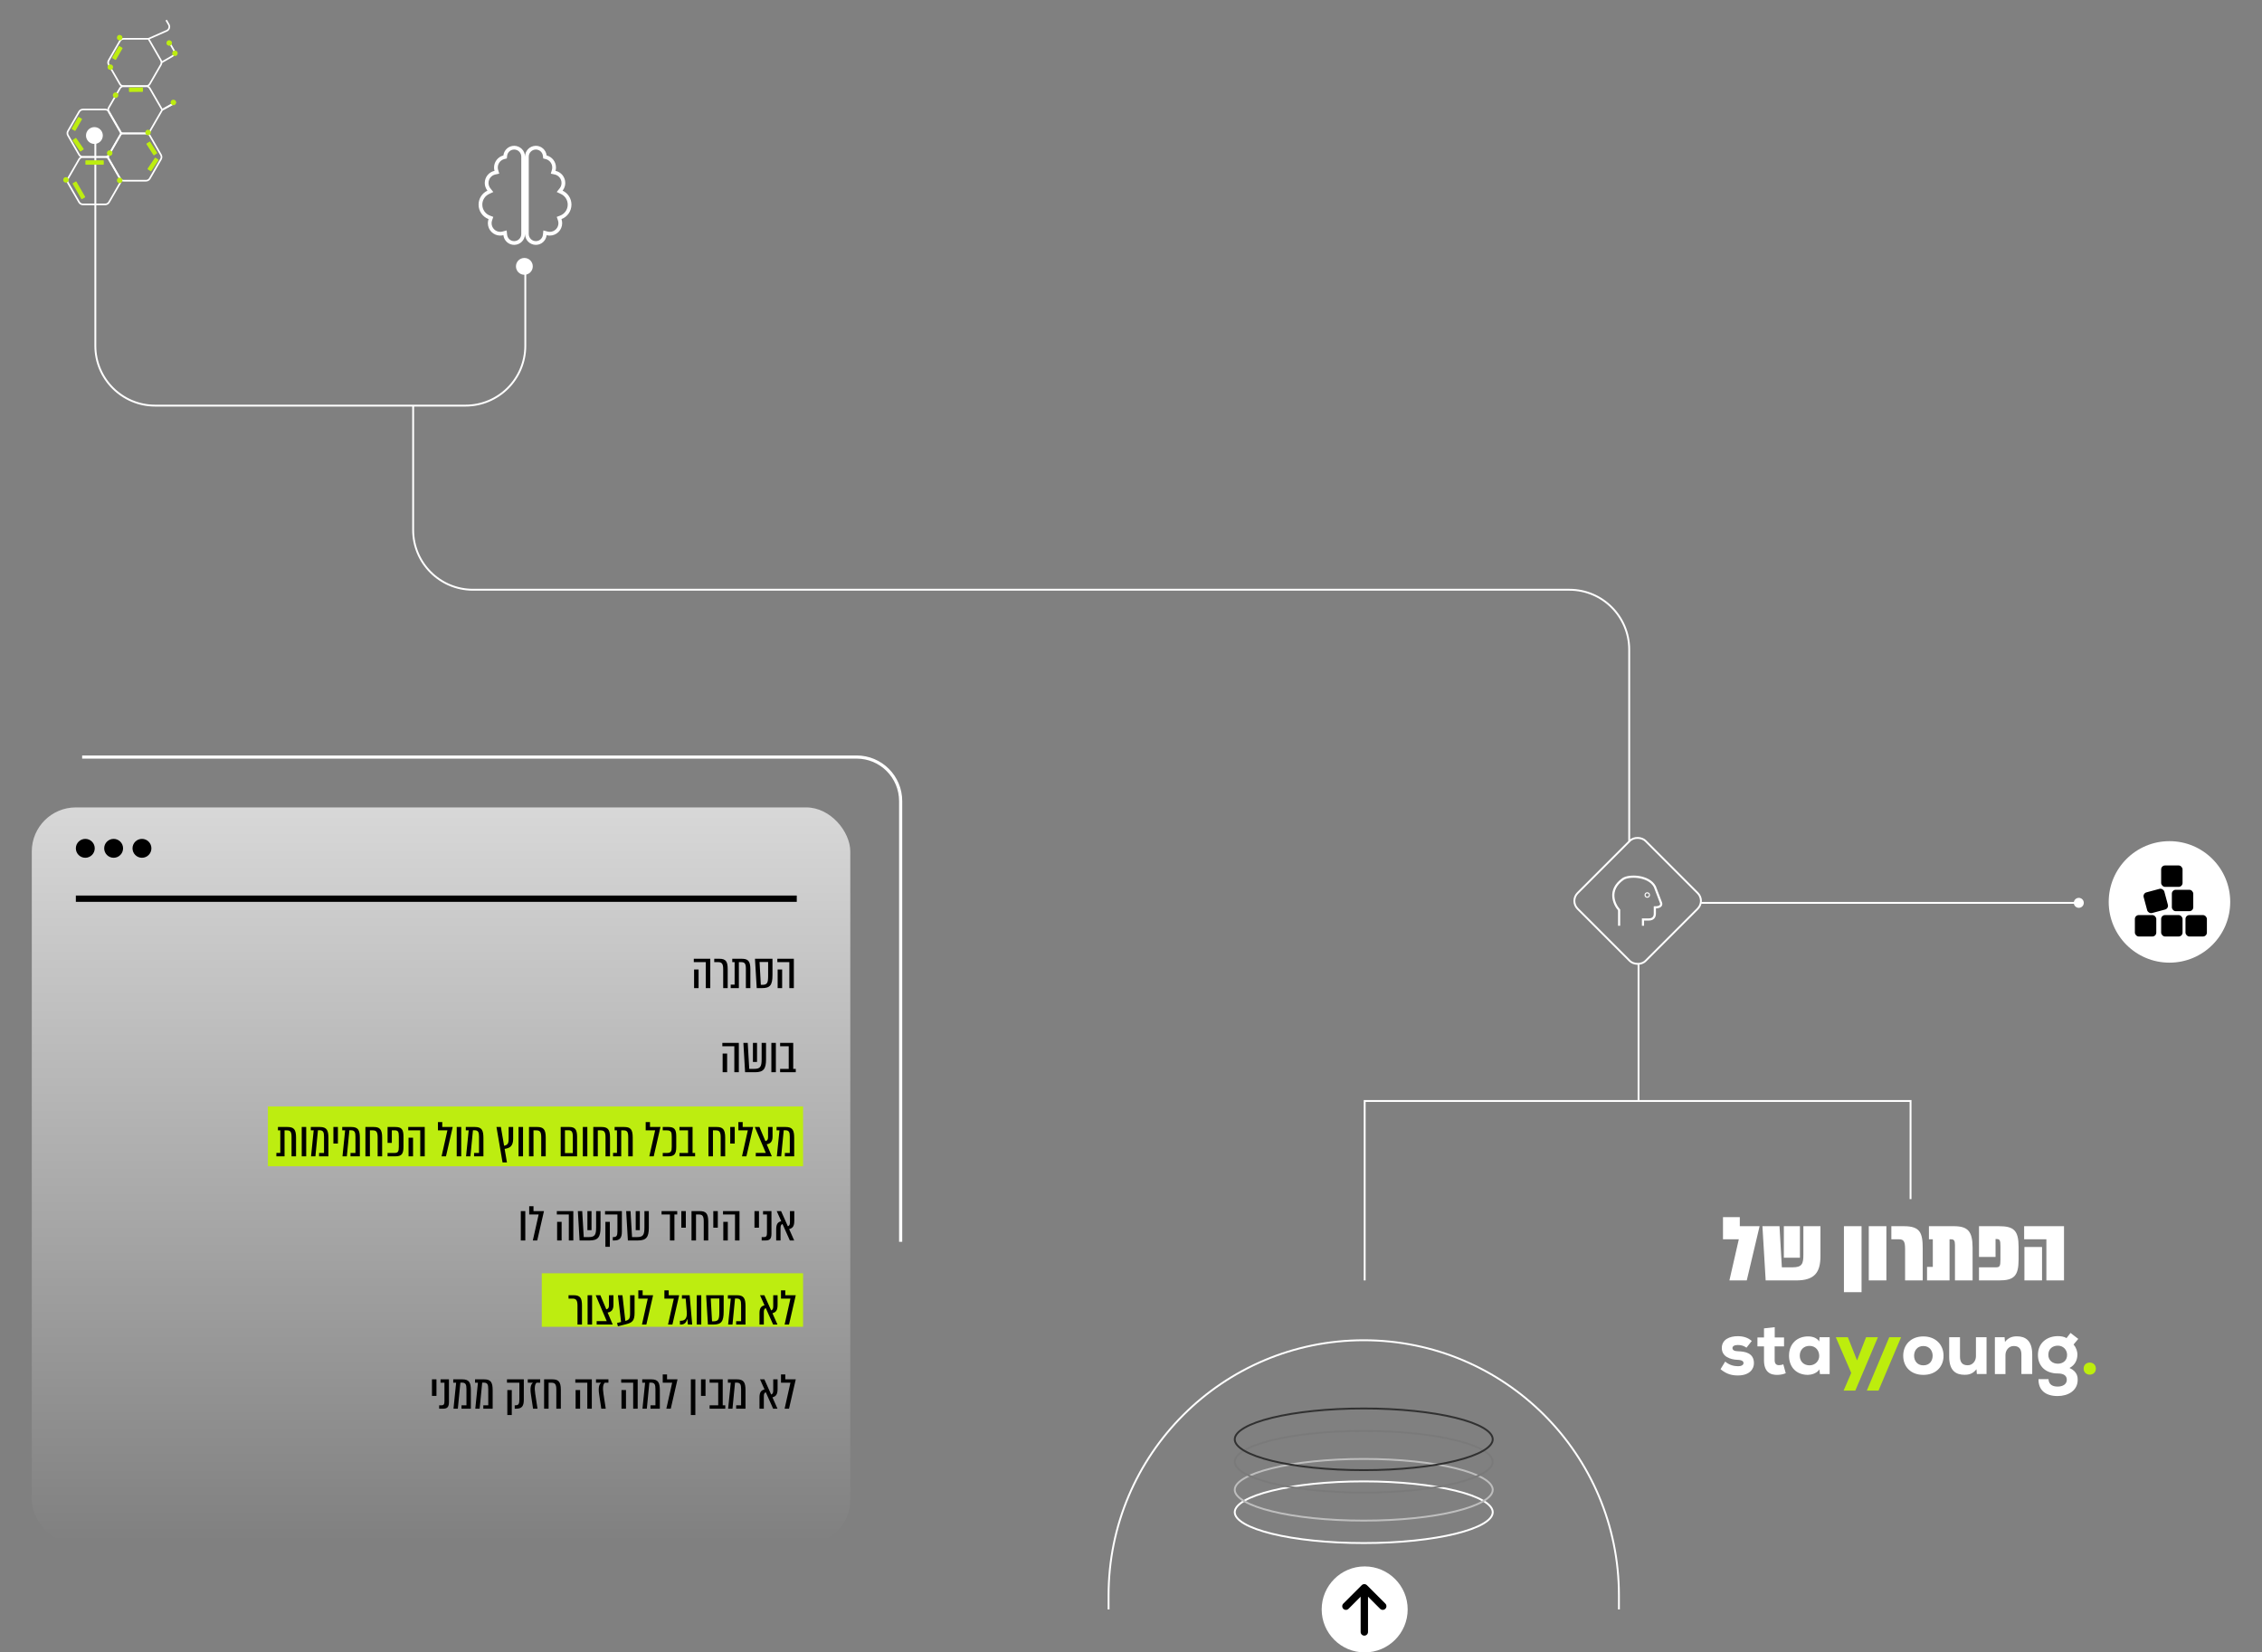 <svg xmlns="http://www.w3.org/2000/svg" width="1210" height="884" viewBox="0 0 1210 884" fill="none"><rect x="0" y="0" width="1210" height="884" fill="#808080" stroke="none"/><path d="M51 72V185C51 202.673 65.327 217 83 217H221M281 142V185C281 202.673 266.673 217 249 217H221M221 217V283.5C221 301.173 235.327 315.5 253 315.5H839.5C857.173 315.5 871.5 329.827 871.5 347.5V450" stroke="white"></path><rect x="839.707" y="481.962" width="51.353" height="51.353" rx="5.943" transform="rotate(-45 839.707 481.962)" stroke="white"></rect><path d="M1114.67 483C1114.67 481.527 1113.47 480.333 1112 480.333C1110.53 480.333 1109.33 481.527 1109.33 483C1109.33 484.473 1110.53 485.667 1112 485.667C1113.47 485.667 1114.67 484.473 1114.67 483ZM1112 482.5H910V483.5H1112V482.5Z" fill="white"></path><circle cx="1160.5" cy="482.5" r="32.5" fill="white"></circle><circle cx="280.5" cy="142.5" r="4.5" fill="white"></circle><line x1="876.5" y1="516" x2="876.5" y2="589" stroke="white"></line><path d="M1022 641.5V589H730V685" stroke="white"></path><path d="M798.5 809C798.5 811.056 796.783 813.163 793.288 815.184C789.83 817.184 784.793 819.002 778.525 820.535C765.997 823.6 748.664 825.5 729.5 825.5C710.336 825.5 693.003 823.6 680.475 820.535C674.207 819.002 669.17 817.184 665.712 815.184C662.217 813.163 660.5 811.056 660.5 809C660.5 806.944 662.217 804.837 665.712 802.816C669.17 800.816 674.207 798.998 680.475 797.465C693.003 794.4 710.336 792.5 729.5 792.5C748.664 792.5 765.997 794.4 778.525 797.465C784.793 798.998 789.83 800.816 793.288 802.816C796.783 804.837 798.5 806.944 798.5 809Z" stroke="white"></path><path d="M798.5 797C798.5 799.056 796.783 801.163 793.288 803.184C789.83 805.184 784.793 807.002 778.525 808.535C765.997 811.6 748.664 813.5 729.5 813.5C710.336 813.5 693.003 811.6 680.475 808.535C674.207 807.002 669.17 805.184 665.712 803.184C662.217 801.163 660.5 799.056 660.5 797C660.5 794.944 662.217 792.837 665.712 790.816C669.17 788.816 674.207 786.998 680.475 785.465C693.003 782.4 710.336 780.5 729.5 780.5C748.664 780.5 765.997 782.4 778.525 785.465C784.793 786.998 789.83 788.816 793.288 790.816C796.783 792.837 798.5 794.944 798.5 797Z" stroke="#BEBEBE"></path><path d="M798.5 782C798.5 784.056 796.783 786.163 793.288 788.184C789.83 790.184 784.793 792.002 778.525 793.535C765.997 796.6 748.664 798.5 729.5 798.5C710.336 798.5 693.003 796.6 680.475 793.535C674.207 792.002 669.17 790.184 665.712 788.184C662.217 786.163 660.5 784.056 660.5 782C660.5 779.944 662.217 777.837 665.712 775.816C669.17 773.816 674.207 771.998 680.475 770.465C693.003 767.4 710.336 765.5 729.5 765.5C748.664 765.5 765.997 767.4 778.525 770.465C784.793 771.998 789.83 773.816 793.288 775.816C796.783 777.837 798.5 779.944 798.5 782Z" stroke="#7A7A7A"></path><path d="M798.5 770C798.5 772.056 796.783 774.163 793.288 776.184C789.83 778.184 784.793 780.002 778.525 781.535C765.997 784.6 748.664 786.5 729.5 786.5C710.336 786.5 693.003 784.6 680.475 781.535C674.207 780.002 669.17 778.184 665.712 776.184C662.217 774.163 660.5 772.056 660.5 770C660.5 767.944 662.217 765.837 665.712 763.816C669.17 761.816 674.207 759.998 680.475 758.465C693.003 755.4 710.336 753.5 729.5 753.5C748.664 753.5 765.997 755.4 778.525 758.465C784.793 759.998 789.83 761.816 793.288 763.816C796.783 765.837 798.5 767.944 798.5 770Z" stroke="#313131"></path><path d="M866 861V853.5C866 778.113 804.887 717 729.5 717V717C654.113 717 593 778.113 593 853.5V861" stroke="white"></path><path d="M279.844 83.797V125.203C279.844 127.849 277.693 130 275.047 130C272.573 130 270.533 128.125 270.275 125.708L270.152 124.544L269.021 124.848C268.572 124.969 268.091 125.031 267.594 125.031C264.492 125.031 261.969 122.508 261.969 119.406C261.969 118.757 262.083 118.122 262.286 117.541L262.606 116.62L261.695 116.276C258.947 115.239 257 112.582 257 109.469C257 106.567 258.7 104.054 261.168 102.889L262.311 102.349L261.523 101.361C260.761 100.407 260.312 99.197 260.312 97.875C260.312 95.179 262.21 92.926 264.743 92.372L265.789 92.143L265.49 91.116C265.353 90.643 265.281 90.127 265.281 89.594C265.281 86.968 267.092 84.75 269.526 84.135L270.201 83.964L270.275 83.272C270.532 80.877 272.571 79 275.047 79C277.693 79 279.844 81.15 279.844 83.797ZM281.844 125.203V83.797C281.844 81.15 283.994 79 286.641 79C289.114 79 291.147 80.875 291.413 83.275L291.489 83.966L292.162 84.135C294.605 84.75 296.406 86.957 296.406 89.594C296.406 90.127 296.335 90.643 296.198 91.116L295.898 92.147L296.947 92.373C299.476 92.917 301.375 95.176 301.375 97.875C301.375 99.197 300.927 100.407 300.165 101.361L299.376 102.349L300.519 102.889C302.987 104.054 304.688 106.567 304.688 109.469C304.688 112.582 302.741 115.239 299.993 116.276L299.081 116.62L299.402 117.541C299.604 118.122 299.719 118.757 299.719 119.406C299.719 122.508 297.196 125.031 294.094 125.031C293.597 125.031 293.115 124.969 292.666 124.848L291.536 124.544L291.412 125.708C291.155 128.125 289.115 130 286.641 130C283.994 130 281.844 127.849 281.844 125.203Z" stroke="white" stroke-width="2"></path><path d="M36.364 97.843C35.946 97.118 35.946 96.226 36.364 95.501L42.33 85.169C42.748 84.444 43.521 83.998 44.358 83.998H56.289C57.125 83.998 57.898 84.444 58.316 85.169L64.282 95.501C64.7 96.226 64.7 97.118 64.282 97.843L58.316 108.175C57.898 108.9 57.125 109.346 56.289 109.346H44.358C43.521 109.346 42.748 108.9 42.33 108.175L36.364 97.843Z" stroke="white" stroke-width="0.878"></path><path d="M86.784 58.756L80.143 47.252C79.724 46.528 78.951 46.082 78.115 46.082H66.184C65.347 46.082 64.574 46.528 64.156 47.252L58.191 57.585C57.772 58.309 57.772 59.202 58.191 59.926L64.156 70.259C64.574 70.983 65.347 71.43 66.184 71.43H78.115C78.951 71.43 79.724 70.983 80.143 70.259L86.784 58.756ZM86.784 58.756L93.846 54.678" stroke="white" stroke-width="0.878"></path><path d="M86.773 58.74L93.239 55.245" stroke="white" stroke-width="0.878"></path><path d="M79.431 20.77H66.148C65.312 20.77 64.539 21.216 64.12 21.941L58.155 32.273C57.737 32.998 57.737 33.89 58.155 34.615L64.12 44.947C64.539 45.672 65.312 46.118 66.148 46.118H78.079C78.916 46.118 79.689 45.672 80.107 44.947L86.073 34.615C86.491 33.89 86.491 32.998 86.073 32.273L79.431 20.77ZM79.431 20.77L89.194 16.462C90.468 15.899 90.973 14.355 90.276 13.149L88.903 10.769" stroke="white" stroke-width="0.878"></path><path d="M86.544 33.301L92.134 30.073C93.254 29.427 93.638 27.995 92.991 26.875L90.954 23.346" stroke="white" stroke-width="0.878"></path><path d="M36.364 72.436C35.946 71.712 35.946 70.819 36.364 70.095L42.33 59.762C42.748 59.038 43.521 58.592 44.358 58.592H56.289C57.125 58.592 57.898 59.038 58.316 59.762L64.282 70.095C64.7 70.819 64.7 71.712 64.282 72.436L58.316 82.769C57.898 83.493 57.125 83.94 56.289 83.94H44.358C43.521 83.94 42.748 83.493 42.33 82.769L36.364 72.436Z" stroke="white" stroke-width="0.878"></path><path d="M58.17 85.169C57.752 84.444 57.752 83.552 58.17 82.827L64.135 72.495C64.554 71.77 65.327 71.324 66.163 71.324H78.094C78.931 71.324 79.704 71.77 80.122 72.495L86.088 82.827C86.506 83.552 86.506 84.444 86.088 85.169L80.122 95.501C79.704 96.226 78.931 96.672 78.094 96.672H66.163C65.327 96.672 64.554 96.226 64.135 95.501L58.17 85.169Z" stroke="white" stroke-width="0.878"></path><rect x="43.644" y="106.651" width="9.845" height="2.342" rx="0.293" transform="rotate(-120 43.644 106.651)" fill="#BDED10"></rect><rect x="45.67" y="85.762" width="9.845" height="2.342" rx="0.293" fill="#BDED10"></rect><rect x="80.166" y="75.637" width="7.49" height="2.342" rx="0.293" transform="rotate(57.319 80.166 75.637)" fill="#BDED10"></rect><rect x="65.666" y="25.671" width="7.49" height="2.342" rx="0.293" transform="rotate(120 65.666 25.671)" fill="#BDED10"></rect><rect x="43.976" y="63.645" width="7.49" height="2.342" rx="0.293" transform="rotate(120 43.976 63.645)" fill="#BDED10"></rect><rect x="40.63" y="73.674" width="7.49" height="2.342" rx="0.293" transform="rotate(55.338 40.63 73.674)" fill="#BDED10"></rect><rect x="76.484" y="49.13" width="7.49" height="2.342" rx="0.293" transform="rotate(179.438 76.484 49.13)" fill="#BDED10"></rect><rect x="78.81" y="90.439" width="7.49" height="2.342" rx="0.293" transform="rotate(-56.056 78.81 90.439)" fill="#BDED10"></rect><circle cx="64.004" cy="96.501" r="1.463" transform="rotate(-75 64.004 96.501)" fill="#BDED10"></circle><circle cx="35.29" cy="96.231" r="1.463" transform="rotate(-75 35.29 96.231)" fill="#BDED10"></circle><circle cx="92.75" cy="54.811" r="1.463" transform="rotate(-75 92.75 54.811)" fill="#BDED10"></circle><circle cx="58.676" cy="81.892" r="1.463" transform="rotate(-75 58.676 81.892)" fill="#BDED10"></circle><circle cx="79.203" cy="70.877" r="1.463" transform="rotate(-75 79.203 70.877)" fill="#BDED10"></circle><circle cx="61.825" cy="50.919" r="1.463" transform="rotate(-75 61.825 50.919)" fill="#BDED10"></circle><circle cx="59.024" cy="35.926" r="1.463" transform="rotate(-75 59.024 35.926)" fill="#BDED10"></circle><circle cx="64.011" cy="20.142" r="1.463" transform="rotate(-75 64.011 20.142)" fill="#BDED10"></circle><circle cx="93.583" cy="28.52" r="1.463" transform="rotate(-75 93.583 28.52)" fill="#BDED10"></circle><circle cx="90.516" cy="23.002" r="1.463" transform="rotate(-75 90.516 23.002)" fill="#BDED10"></circle><circle cx="50.5" cy="72.5" r="4.5" fill="white"></circle><rect x="1156.05" y="463" width="11.452" height="11.452" rx="2.082" fill="black"></rect><rect x="1161.78" y="476.014" width="11.452" height="11.452" rx="2.082" fill="black"></rect><rect x="1169.07" y="489.548" width="11.452" height="11.452" rx="2.082" fill="black"></rect><rect x="1156.05" y="489.548" width="11.452" height="11.452" rx="2.082" fill="black"></rect><rect x="1142" y="489.548" width="11.452" height="11.452" rx="2.082" fill="black"></rect><rect x="1146.16" y="477.937" width="11.452" height="11.452" rx="2.082" transform="rotate(-15 1146.16 477.937)" fill="black"></rect><rect x="17" y="431.944" width="437.84" height="394.056" rx="23.576" fill="url(#paint0_linear_451_814)"></rect><path d="M43.944 405H458.208C471.229 405 481.784 415.555 481.784 428.576V664.336" stroke="white" stroke-width="1.684"></path><rect x="143.3" y="591.924" width="286.28" height="31.996" fill="#BDED10"></rect><rect x="289.808" y="681.176" width="139.772" height="28.628" fill="#BDED10"></rect><path d="M866.109 495.249V486.813C863.367 483.745 859.932 476.146 868.131 470.29C871.23 468.076 882.005 468.285 885.212 474.333L888.559 483.118C888.866 484.111 888.378 485.454 885.212 485.419V488.905C885.212 489.619 884.962 491.902 882.005 491.902H878.868V495.249" stroke="white" stroke-width="1.16"></path><circle cx="881.156" cy="478.812" r="1.178" stroke="white" stroke-width="0.58"></circle><circle cx="730" cy="861" r="23" fill="white"></circle><g clip-path="url(#clip0_451_814)"><path d="M731.203 848.047C730.434 847.278 729.185 847.278 728.416 848.047L718.572 857.891C717.803 858.66 717.803 859.909 718.572 860.678C719.341 861.447 720.59 861.447 721.359 860.678L727.844 854.187V873.062C727.844 874.151 728.724 875.031 729.813 875.031C730.902 875.031 731.781 874.151 731.781 873.062V854.187L738.266 860.672C739.035 861.441 740.284 861.441 741.053 860.672C741.822 859.903 741.822 858.654 741.053 857.885L731.209 848.041L731.203 848.047Z" fill="black"></path></g><circle cx="45.628" cy="453.836" r="5.052" fill="black"></circle><circle cx="60.784" cy="453.836" r="5.052" fill="black"></circle><circle cx="75.94" cy="453.836" r="5.052" fill="black"></circle><line x1="40.576" y1="480.78" x2="426.212" y2="480.78" stroke="black" stroke-width="3.368"></line><path d="M371.127 512.914V514.72H377.54V528.62H379.948V512.914H371.127ZM371.284 528.62H373.692V518.647H371.284V528.62ZM389.262 528.62V518.542C389.262 514.459 388.372 512.914 384.76 512.914H382.064V514.72H384.184C386.226 514.72 386.854 515.715 386.854 518.621V528.62H389.262ZM391.708 512.914V514.72H392.964V526.761H390.87V528.62H395.242V514.72H396.393C398.252 514.72 398.985 515.349 398.985 518.176V528.62H401.393V518.542C401.393 514.066 400.11 512.914 396.707 512.914H391.708ZM413.219 512.914H403.848L404.79 528.62H407.617C411.989 528.62 413.219 526.971 413.219 521.605V512.914ZM410.889 521.971C410.889 525.714 410.497 526.866 407.722 526.866H406.989L406.308 514.668H410.889V521.971ZM415.825 512.914V514.72H422.238V528.62H424.646V512.914H415.825ZM415.982 528.62H418.39V518.647H415.982V528.62ZM386.401 557.914V559.72H392.814V573.62H395.222V557.914H386.401ZM386.558 573.62H388.966V563.647H386.558V573.62ZM407.416 557.914V566.579C407.416 570.557 406.788 571.814 403.489 571.814H400.793L399.982 557.914H397.652L398.568 573.62H403.908C408.463 573.62 409.772 571.788 409.772 566.762V557.914H407.416ZM404.955 568.123V557.914H402.756V568.123H404.955ZM415.032 557.914H412.623V573.62H415.032V557.914ZM424.317 557.914H417.302V559.72H421.909V571.814H417.302V573.62H425.678V571.814H424.317V557.914ZM148.679 602.914V604.72H149.935V616.761H147.841V618.62H152.213V604.72H153.364C155.223 604.72 155.956 605.349 155.956 608.176V618.62H158.364V608.542C158.364 604.066 157.081 602.914 153.679 602.914H148.679ZM163.803 602.914H161.395V618.62H163.803V602.914ZM166.257 602.914V604.72H167.801L166.388 618.62H168.717L170.078 604.668H170.864C172.905 604.668 173.324 605.689 173.324 608.123V616.814H170.68V618.62H175.68V608.778C175.68 604.642 174.79 602.914 171.099 602.914H166.257ZM180.756 602.914H178.348V611.788H180.756V602.914ZM183.07 602.914V604.72H184.615L183.201 618.62H185.531L186.892 604.668H187.677C189.719 604.668 190.138 605.689 190.138 608.123V616.814H187.494V618.62H192.494V608.778C192.494 604.642 191.604 602.914 187.913 602.914H183.07ZM195.466 602.914V618.62H197.874V604.72H199.314C201.251 604.72 202.01 605.427 202.01 608.411V618.62H204.419V608.49C204.419 604.092 203.057 602.914 199.838 602.914H195.466ZM207.321 602.914V611.422H209.598V604.694H210.985C213.001 604.694 213.341 605.506 213.341 608.019V613.516C213.341 616.002 212.975 616.814 210.933 616.814H207.321V618.62H211.352C214.885 618.62 215.828 617.364 215.828 613.437V608.071C215.828 604.197 214.885 602.914 211.352 602.914H207.321ZM218.383 602.914V604.72H224.796V618.62H227.204V602.914H218.383ZM218.54 618.62H220.948V608.647H218.54V618.62ZM238.563 618.62L242.175 602.914H236.573V600.297H234.27V604.72H239.322L236.207 618.62H238.563ZM246.717 602.914H244.309V618.62H246.717V602.914ZM249.171 602.914V604.72H250.715L249.301 618.62H251.631L252.992 604.668H253.778C255.819 604.668 256.238 605.689 256.238 608.123V616.814H253.594V618.62H258.594V608.778C258.594 604.642 257.704 602.914 254.013 602.914H249.171ZM272.092 609.301C272.092 611.788 271.49 612.547 269.658 612.966L267.93 602.914H265.575L268.82 621.866H271.176L269.946 614.641C272.694 614.222 274.501 613.175 274.501 609.275V602.914H272.092V609.301ZM279.782 602.914H277.374V618.62H279.782V602.914ZM282.968 602.914V618.62H285.377V604.72H286.816C288.753 604.72 289.513 605.427 289.513 608.411V618.62H291.921V608.49C291.921 604.092 290.56 602.914 287.34 602.914H282.968ZM299.93 602.914V618.62H308.699V608.202C308.699 604.354 307.678 602.914 304.537 602.914H299.93ZM302.208 616.866V604.668H304.092C305.82 604.668 306.422 605.506 306.422 608.15V616.866H302.208ZM314.179 602.914H311.771V618.62H314.179V602.914ZM317.365 602.914V618.62H319.774V604.72H321.213C323.15 604.72 323.91 605.427 323.91 608.411V618.62H326.318V608.49C326.318 604.092 324.957 602.914 321.737 602.914H317.365ZM328.775 602.914V604.72H330.031V616.761H327.937V618.62H332.309V604.72H333.46C335.319 604.72 336.052 605.349 336.052 608.176V618.62H338.46V608.542C338.46 604.066 337.177 602.914 333.774 602.914H328.775ZM349.687 618.62L353.299 602.914H347.698V600.297H345.394V604.72H350.446L347.331 618.62H349.687ZM354.517 602.914V604.72H356.611C358.941 604.72 359.333 605.558 359.333 608.045V613.489C359.333 615.976 358.941 616.814 356.611 616.814H354.517V618.62H357.527C360.668 618.62 361.742 617.39 361.742 613.647V607.888C361.742 604.145 360.668 602.914 357.527 602.914H354.517ZM370.472 602.914H363.457V604.72H368.064V616.814H363.457V618.62H371.833V616.814H370.472V602.914ZM378.966 602.914V618.62H381.375V604.72H382.814C384.751 604.72 385.51 605.427 385.51 608.411V618.62H387.919V608.49C387.919 604.092 386.557 602.914 383.338 602.914H378.966ZM393.029 602.914H390.62V611.788H393.029V602.914ZM399.27 618.62L402.882 602.914H397.28V600.297H394.977V604.72H400.029L396.914 618.62H399.27ZM413.261 602.914H410.853V608.359C410.853 609.746 410.356 610.244 409.44 610.479L406.246 602.914H403.759L409.649 616.761H404.283V618.62H412.869L410.146 612.181C411.926 611.867 413.261 610.924 413.261 608.071V602.914ZM415.413 602.914V604.72H416.957L415.544 618.62H417.874L419.235 604.668H420.02C422.062 604.668 422.481 605.689 422.481 608.123V616.814H419.837V618.62H424.836V608.778C424.836 604.642 423.946 602.914 420.256 602.914H415.413ZM280.996 647.914H278.587V663.62H280.996V647.914ZM287.376 663.62L290.988 647.914H285.386V645.297H283.083V649.72H288.135L285.02 663.62H287.376ZM297.863 647.914V649.72H304.276V663.62H306.684V647.914H297.863ZM298.02 663.62H300.428V653.647H298.02V663.62ZM318.877 647.914V656.579C318.877 660.557 318.249 661.814 314.951 661.814H312.255L311.443 647.914H309.114L310.03 663.62H315.37C319.925 663.62 321.233 661.788 321.233 656.762V647.914H318.877ZM316.417 658.123V647.914H314.218V658.123H316.417ZM323.653 647.914V649.72H330.275V658.725C330.275 661.159 329.778 661.814 328.076 661.814H327.788V663.62H328.626C331.505 663.62 332.657 662.311 332.657 658.882V647.914H323.653ZM323.836 667.023H326.218V653.647H323.836V667.023ZM344.72 647.914V656.579C344.72 660.557 344.091 661.814 340.793 661.814H338.097L337.286 647.914H334.956L335.872 663.62H341.212C345.767 663.62 347.076 661.788 347.076 656.762V647.914H344.72ZM342.259 658.123V647.914H340.06V658.123H342.259ZM353.883 647.914V649.72H358.359V663.62H360.767V649.72H362.259V647.914H353.883ZM366.861 647.914H364.453V656.788H366.861V647.914ZM369.908 647.914V663.62H372.316V649.72H373.756C375.693 649.72 376.452 650.427 376.452 653.411V663.62H378.861V653.49C378.861 649.092 377.499 647.914 374.28 647.914H369.908ZM383.97 647.914H381.562V656.788H383.97V647.914ZM386.756 647.914V649.72H393.169V663.62H395.578V647.914H386.756ZM386.913 663.62H389.321V653.647H386.913V663.62ZM405.994 647.914H403.586V656.788H405.994V647.914ZM409.56 663.62C411.89 663.62 412.675 662.599 412.675 659.982V647.914H408.173V649.72H410.267V659.563C410.267 661.186 409.953 661.814 408.618 661.814H407.44V663.62H409.56ZM424.89 647.914H422.56V653.673C422.56 655.087 422.351 655.662 421.461 656.055L417.822 647.914H415.493L417.901 653.307C415.911 653.804 415.205 655.034 415.205 657.678V663.62H417.534V657.076C417.534 655.819 417.717 655.139 418.581 654.825L422.508 663.62H424.837L422.141 657.547C423.974 657.024 424.89 656.081 424.89 653.045V647.914ZM311.321 708.62V698.542C311.321 694.459 310.431 692.914 306.819 692.914H304.123V694.72H306.243C308.285 694.72 308.913 695.715 308.913 698.621V708.62H311.321ZM316.725 692.914H314.317V708.62H316.725V692.914ZM328.157 692.914H325.749V698.359C325.749 699.746 325.251 700.244 324.335 700.479L321.142 692.914H318.655L324.544 706.761H319.178V708.62H327.764L325.042 702.181C326.822 701.867 328.157 700.924 328.157 698.071V692.914ZM337.043 702.757C337.043 705.427 336.519 706.133 334.504 706.657L332.959 692.914H330.551L332.226 707.233L330.054 707.782L330.551 709.536L334.896 708.437C338.247 707.599 339.451 706.5 339.451 702.364V692.914H337.043V702.757ZM345.75 708.62L349.362 692.914H343.761V690.297H341.457V694.72H346.509L343.394 708.62H345.75ZM359.692 708.62L363.305 692.914H357.703V690.297H355.399V694.72H360.451L357.336 708.62H359.692ZM367.685 705.61L367.973 708.62H370.276L368.915 692.914H364.779V694.72H366.795L367.371 701.657C367.633 704.772 366.795 706.578 364.23 706.578H363.706V708.62H364.282C366.167 708.62 367.266 707.311 367.606 705.61H367.685ZM375.129 692.914H372.72V708.62H375.129V692.914ZM387.11 692.914H377.739L378.682 708.62H381.509C385.88 708.62 387.11 706.971 387.11 701.605V692.914ZM384.781 701.971C384.781 705.714 384.388 706.866 381.613 706.866H380.88L380.2 694.668H384.781V701.971ZM389.364 692.914V694.72H390.908L389.494 708.62H391.824L393.185 694.668H393.971C396.012 694.668 396.431 695.689 396.431 698.123V706.814H393.787V708.62H398.787V698.778C398.787 694.642 397.897 692.914 394.206 692.914H389.364ZM415.95 692.914H413.62V698.673C413.62 700.087 413.411 700.662 412.521 701.055L408.882 692.914H406.553L408.961 698.307C406.972 698.804 406.265 700.034 406.265 702.678V708.62H408.595V702.076C408.595 700.819 408.778 700.139 409.642 699.825L413.568 708.62H415.898L413.202 702.547C415.034 702.024 415.95 701.081 415.95 698.045V692.914ZM422.063 708.62L425.675 692.914H420.073V690.297H417.77V694.72H422.822L419.707 708.62H422.063ZM233.476 737.914H231.068V746.788H233.476V737.914ZM237.043 753.62C239.372 753.62 240.157 752.599 240.157 749.982V737.914H235.655V739.72H237.749V749.563C237.749 751.186 237.435 751.814 236.1 751.814H234.922V753.62H237.043ZM242.451 737.914V739.72H243.995L242.582 753.62H244.912L246.273 739.668H247.058C249.1 739.668 249.519 740.689 249.519 743.123V751.814H246.875V753.62H251.874V743.778C251.874 739.642 250.984 737.914 247.294 737.914H242.451ZM254.114 737.914V739.72H255.658L254.245 753.62H256.575L257.936 739.668H258.721C260.763 739.668 261.182 740.689 261.182 743.123V751.814H258.538V753.62H263.537V743.778C263.537 739.642 262.648 737.914 258.957 737.914H254.114ZM271.199 737.914V739.72H277.821V748.725C277.821 751.159 277.324 751.814 275.622 751.814H275.334V753.62H276.172C279.051 753.62 280.203 752.311 280.203 748.882V737.914H271.199ZM271.382 757.023H273.764V743.647H271.382V757.023ZM282.319 737.914V739.72H284.963L284.989 739.825C284.02 740.558 283.418 742.364 284.02 746.081L285.146 753.62H287.528L286.324 745.741C285.748 742.076 286.193 740.532 287.004 739.72H288.967V737.914H282.319ZM291.05 737.914V753.62H293.458V739.72H294.898C296.835 739.72 297.594 740.427 297.594 743.411V753.62H300.002V743.49C300.002 739.092 298.641 737.914 295.421 737.914H291.05ZM307.75 737.914V739.72H314.163V753.62H316.571V737.914H307.75ZM307.907 753.62H310.315V743.647H307.907V753.62ZM318.817 737.914V739.72H321.461L321.487 739.825C320.519 740.558 319.917 742.364 320.519 746.081L321.645 753.62H324.027L322.822 745.741C322.247 742.076 322.692 740.532 323.503 739.72H325.466V737.914H318.817ZM332.289 737.914V739.72H338.702V753.62H341.111V737.914H332.289ZM332.446 753.62H334.855V743.647H332.446V753.62ZM343.54 737.914V739.72H345.085L343.671 753.62H346.001L347.362 739.668H348.147C350.189 739.668 350.608 740.689 350.608 743.123V751.814H347.964V753.62H352.964V743.778C352.964 739.642 352.074 737.914 348.383 737.914H343.54ZM358.804 753.62L362.417 737.914H356.815V735.297H354.511V739.72H359.563L356.448 753.62H358.804ZM369.553 737.914V757.023H371.961V737.914H369.553ZM377.399 737.914H374.991V746.788H377.399V737.914ZM386.605 737.914H379.589V739.72H384.196V751.814H379.589V753.62H387.966V751.814H386.605V737.914ZM389.364 737.914V739.72H390.908L389.495 753.62H391.824L393.185 739.668H393.971C396.012 739.668 396.431 740.689 396.431 743.123V751.814H393.787V753.62H398.787V743.778C398.787 739.642 397.897 737.914 394.206 737.914H389.364ZM415.95 737.914H413.62V743.673C413.62 745.087 413.411 745.662 412.521 746.055L408.882 737.914H406.553L408.961 743.307C406.972 743.804 406.265 745.034 406.265 747.678V753.62H408.595V747.076C408.595 745.819 408.778 745.139 409.642 744.825L413.568 753.62H415.898L413.202 747.547C415.034 747.024 415.95 746.081 415.95 743.045V737.914ZM422.063 753.62L425.675 737.914H420.073V735.297H417.77V739.72H422.822L419.707 753.62H422.063Z" fill="black"></path><path d="M934.388 685L941.255 655.984H930.664V651.149H921.669V662.997H930.132L925.103 685H934.388ZM964.67 655.984V671.169C964.67 676.005 964.042 677.988 958.916 677.988H953.161L951.904 655.984H942.764L944.505 685H960.753C970.57 685 973.81 680.889 973.81 671.895V655.984H964.67ZM962.833 672.862V655.984H954.225V672.862H962.833ZM986.364 655.984V691.287H995.794V655.984H986.364ZM1009.08 655.984H999.653V685H1009.08V655.984ZM1028.51 685V667.978C1028.51 659.418 1027.11 655.984 1018.36 655.984H1011.73V662.997H1015.89C1018.46 662.997 1019.08 664.351 1019.08 668.316V685H1028.51ZM1031.83 655.984V662.997H1033.91V677.746H1030.82V685H1042.86V662.997H1043.73C1045.18 662.997 1045.76 663.674 1045.76 665.995V685H1055.19V667.591C1055.19 658.596 1052.58 655.984 1045.09 655.984H1031.83ZM1058.62 655.984V672.427H1067.47V662.851H1067.86C1069.74 662.851 1070.08 663.383 1070.08 666.865V674.022C1070.08 677.456 1069.64 677.988 1067.61 677.988H1058.62V685H1069.31C1077.24 685 1079.8 682.727 1079.8 673.781V667.107C1079.8 658.257 1077.24 655.984 1069.31 655.984H1058.62ZM1082.76 655.984V662.997H1094.66V685H1104.09V655.984H1082.76ZM1082.91 685H1092.34V667.107H1082.91V685Z" fill="white"></path><g clip-path="url(#clip1_451_814)"><path d="M934.234 720.973C932.759 719.937 931.364 719.541 929.567 719.541C927.77 719.541 926.739 720.217 926.739 721.174C926.739 722.252 927.738 722.85 929.651 722.887C933.52 723.008 938.182 723.806 938.225 729.224C938.267 732.417 935.873 735.842 929.614 735.842C926.702 735.842 923.715 735.282 920.364 732.491L922.838 728.426C925.269 730.419 927.622 730.857 929.694 730.9C931.369 730.942 932.685 730.26 932.643 729.224C932.643 728.304 931.966 727.549 929.292 727.469C925.624 727.311 921.041 725.794 921.041 721.169C921.041 716.544 925.269 714.831 929.535 714.831C932.564 714.831 934.995 715.587 937.072 717.384L934.245 720.973H934.234Z" fill="white"></path><path d="M949.346 710.011V715.513H954.33V720.297H949.309V727.712C949.309 729.784 950.466 730.345 951.539 730.345C952.216 730.345 953.294 730.186 953.934 729.864L955.25 734.647C953.812 735.208 952.66 735.445 951.101 735.525C946.835 735.726 943.605 733.849 943.605 727.712V720.297H940.096V715.513H943.605V710.65L949.346 710.011Z" fill="white"></path><path d="M962.745 725.239C962.745 728.505 965.055 730.424 967.925 730.424C971.155 730.424 973.147 727.913 973.147 725.44C973.147 722.606 971.35 720.016 967.925 720.016C965.055 720.016 962.745 721.972 962.745 725.239M973.348 715.391H978.729V735.086H973.544L973.227 732.612C971.91 734.684 969.077 735.482 967.164 735.525C961.265 735.567 956.994 731.735 956.994 725.239C956.994 718.743 961.498 714.873 967.322 714.953C969.796 714.953 972.106 715.909 973.142 717.664L973.343 715.391H973.348Z" fill="white"></path><path d="M1004.54 715.391L992.456 743.94H986.198L990.268 734.489L982.012 715.391H988.471L993.376 727.792L998.202 715.391H1004.54Z" fill="#BDED0D"></path><path d="M1033.82 725.281C1033.82 722.807 1032.31 720.096 1028.84 720.096C1025.37 720.096 1023.9 722.807 1023.9 725.281C1023.9 727.755 1025.37 730.424 1028.84 730.424C1032.31 730.424 1033.82 727.871 1033.82 725.281ZM1018.08 725.281C1018.08 719.34 1022.3 714.953 1028.84 714.953C1035.38 714.953 1039.65 719.34 1039.65 725.281C1039.65 731.222 1035.54 735.53 1028.84 735.53C1022.15 735.53 1018.08 731.222 1018.08 725.281Z" fill="white"></path><path d="M1048.45 715.391V725.799C1048.45 728.828 1049.77 730.382 1052.52 730.382C1055.19 730.424 1056.98 728.109 1056.98 725.556V715.386H1062.65V735.081H1057.46L1057.26 732.491C1055.5 734.843 1053.27 735.519 1050.88 735.482C1046.45 735.482 1042.67 733.49 1042.67 725.836V715.391H1048.45H1048.45Z" fill="white"></path><path d="M1081.3 735.086V724.678C1081.3 721.65 1079.99 720.096 1077.24 720.096C1074.57 720.053 1072.77 722.369 1072.77 724.922V735.091H1067.11V715.391H1072.3L1072.5 717.902C1074.25 715.629 1076.48 714.873 1078.88 714.91C1083.3 714.91 1087.09 716.982 1087.09 724.636V735.081H1081.31L1081.3 735.086Z" fill="white"></path><path d="M1095.7 724.842C1095.7 727.675 1097.89 729.547 1100.8 729.547C1103.39 729.547 1105.74 727.993 1105.74 724.842C1105.74 722.094 1103.67 719.9 1100.8 719.9C1097.93 719.9 1095.7 721.655 1095.7 724.842ZM1095.78 737.803C1095.98 740.832 1098.09 741.788 1100.72 741.788C1103.35 741.788 1105.58 740.594 1105.58 738.162C1105.58 736.249 1104.34 734.774 1100.8 734.774C1094.34 734.774 1090.15 730.947 1090.15 724.848C1090.15 718.151 1095.3 714.799 1100.8 714.799C1102.19 714.799 1104.15 715 1105.42 715.878L1107.57 713.087L1111.72 716.279L1109.21 719.271C1110.61 720.947 1111.33 722.976 1111.25 724.932C1111.17 727.723 1109.89 730.355 1107.02 731.83C1111.41 733.786 1111.41 737.015 1111.41 738.168C1111.41 744.029 1106.15 746.857 1100.72 746.857C1093.91 746.857 1090.36 743.469 1090.44 737.808H1095.78L1095.78 737.803Z" fill="white"></path><path d="M1121.13 732.179C1121.13 736.487 1114.59 736.487 1114.59 732.179C1114.59 727.871 1121.13 727.871 1121.13 732.179Z" fill="#BDED0D"></path><path d="M1016.94 715.391L1004.86 743.94H998.604L1010.6 715.391H1016.94Z" fill="#BDED0D"></path></g><defs><linearGradient id="paint0_linear_451_814" x1="235.92" y1="431.944" x2="235.92" y2="826" gradientUnits="userSpaceOnUse"><stop stop-color="white" stop-opacity="0.69"></stop><stop offset="1" stop-color="white" stop-opacity="0"></stop></linearGradient><clipPath id="clip0_451_814"><rect width="23.625" height="31.5" fill="white" transform="translate(718 845.5)"></rect></clipPath><clipPath id="clip1_451_814"><rect width="201.386" height="37" fill="white" transform="translate(920 710)"></rect></clipPath></defs></svg>